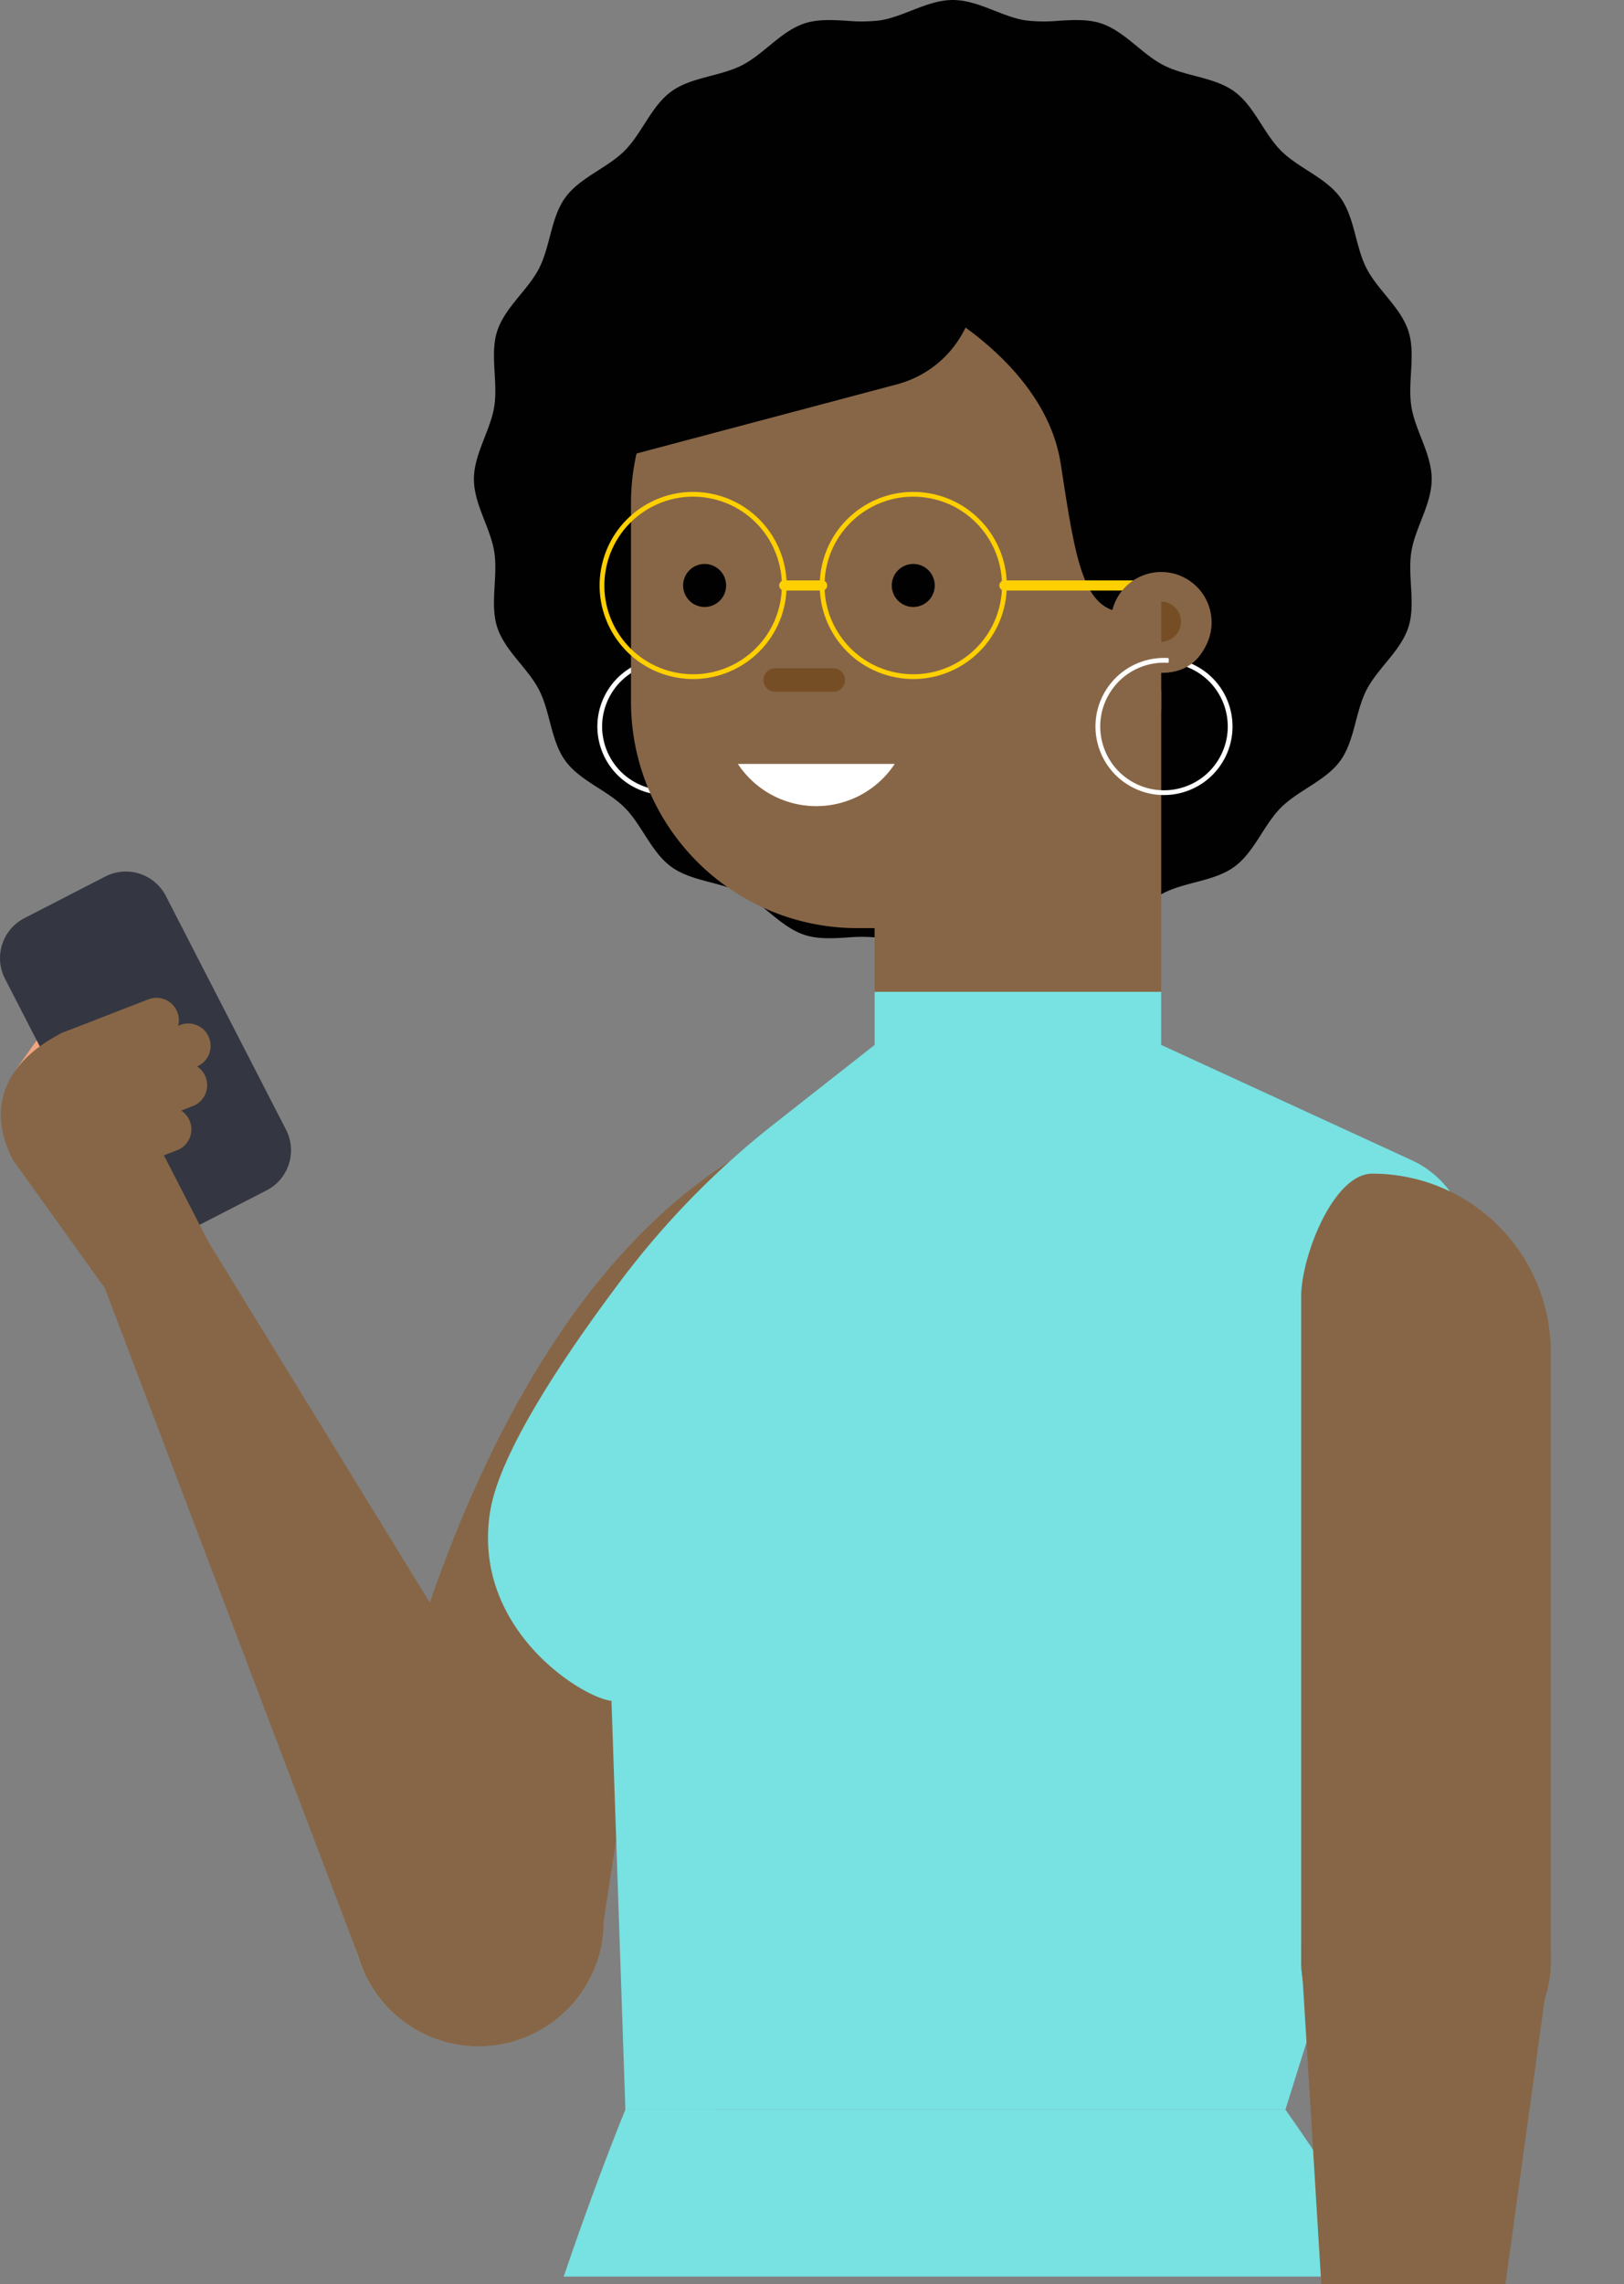 <svg xmlns="http://www.w3.org/2000/svg" xmlns:xlink="http://www.w3.org/1999/xlink" width="341.129" height="479.536" viewBox="0 0 341.129 479.536">
  <rect x="0" y="0" width="341.129" height="479.536" fill="#808080" stroke="none"/>
  <defs>
    <clipPath id="clip-path">
      <rect id="Rectangle_7383" data-name="Rectangle 7383" width="341.129" height="479.536" fill="none"/>
    </clipPath>
  </defs>
  <g id="Group_7726" data-name="Group 7726" transform="translate(0 0)">
    <g id="Group_7725" data-name="Group 7725" transform="translate(0 0)" clip-path="url(#clip-path)">
      <path id="Path_16577" data-name="Path 16577" d="M63.383,348.62a26.354,26.354,0,1,0,26.355-26.353A26.354,26.354,0,0,0,63.383,348.62" transform="translate(10.73 54.556)" fill="#78e1e1"/>
      <path id="Path_16578" data-name="Path 16578" d="M142.96,208.275l-4.967,16.989L116.09,367.92l-52.707,0S77.826,249.413,142.96,208.275" transform="translate(10.73 35.259)" fill="#876647"/>
      <path id="Path_16579" data-name="Path 16579" d="M113.33,336.89a26.348,26.348,0,1,0-11.778,35.351A26.348,26.348,0,0,0,113.33,336.89" transform="translate(10.735 54.566)" fill="#876647"/>
      <path id="Path_16580" data-name="Path 16580" d="M120.879,353.844,73.749,377.416,18.819,232.78l21.2-10.61Z" transform="translate(3.186 37.611)" fill="#876647"/>
      <path id="Path_16581" data-name="Path 16581" d="M40.2,223.123a11.854,11.854,0,1,0-5.3,15.9,11.853,11.853,0,0,0,5.3-15.9" transform="translate(3.004 36.663)" fill="#876647"/>
      <path id="Path_16582" data-name="Path 16582" d="M10.861,200.372l14.278-20.108a4.7,4.7,0,1,0-7.665-5.443L3.195,194.929a4.7,4.7,0,0,0,7.666,5.443" transform="translate(0.394 29.26)" fill="#f0a47f"/>
      <path id="Path_16583" data-name="Path 16583" d="M39.02,232.142l16.989-8.74a9.445,9.445,0,0,0,4.077-12.72L34.834,161.6a9.446,9.446,0,0,0-12.721-4.077l-16.987,8.74a9.444,9.444,0,0,0-4.077,12.72L26.3,228.065a9.445,9.445,0,0,0,12.72,4.077" transform="translate(0 26.49)" fill="#343741"/>
      <path id="Path_16584" data-name="Path 16584" d="M21.98,239.1l24.73-3.923-23.767-46.2A7.592,7.592,0,0,0,12.72,185.7C1.453,191.5-3.136,200.908,2.661,212.175Z" transform="translate(0.025 31.295)" fill="#876647"/>
      <path id="Path_16585" data-name="Path 16585" d="M15.222,195.166l17.853-6.934a4.7,4.7,0,0,0-3.4-8.764L11.818,186.4a4.7,4.7,0,1,0,3.4,8.764" transform="translate(1.493 30.328)" fill="#876647"/>
      <path id="Path_16586" data-name="Path 16586" d="M13.116,203.317l26.938-10.463a4.7,4.7,0,1,0-3.4-8.763L9.712,194.553a4.7,4.7,0,1,0,3.4,8.764" transform="translate(1.136 31.11)" fill="#876647"/>
      <path id="Path_16587" data-name="Path 16587" d="M20.307,206.835,38.16,199.9a4.7,4.7,0,0,0-3.4-8.764L16.9,198.071a4.7,4.7,0,0,0,3.4,8.764" transform="translate(2.354 32.303)" fill="#876647"/>
      <path id="Path_16588" data-name="Path 16588" d="M17.471,214.759l17.853-6.934a4.7,4.7,0,0,0-3.4-8.764L14.067,206a4.7,4.7,0,1,0,3.4,8.764" transform="translate(1.874 33.645)" fill="#876647"/>
      <path id="Path_16589" data-name="Path 16589" d="M286.318,100.593c0,5.271-3.479,10.206-4.273,15.259-.815,5.181.965,10.947-.623,15.834-1.614,4.968-6.453,8.587-8.8,13.176-2.372,4.64-2.471,10.679-5.51,14.858-3.061,4.2-8.776,6.15-12.442,9.816s-5.613,9.381-9.816,12.438c-4.179,3.044-10.218,3.142-14.858,5.51-4.588,2.348-8.2,7.184-13.176,8.8-2.757.892-5.8.717-8.853.538a33.186,33.186,0,0,0-6.982.081c-5.05.794-9.988,4.277-15.259,4.277s-10.209-3.483-15.259-4.277a33.186,33.186,0,0,0-6.982-.081c-3.057.179-6.1.354-8.853-.538-4.968-1.617-8.587-6.453-13.18-8.8-4.64-2.368-10.674-2.466-14.857-5.51-4.2-3.057-6.15-8.775-9.813-12.441s-9.386-5.613-12.442-9.813c-3.042-4.179-3.141-10.218-5.51-14.858-2.343-4.588-7.183-8.207-8.8-13.176-1.583-4.888.192-10.653-.623-15.834-.794-5.054-4.273-9.988-4.273-15.259s3.479-10.209,4.273-15.258c.815-5.187-.96-10.953.623-15.836,1.614-4.972,6.453-8.587,8.8-13.18,2.369-4.639,2.467-10.679,5.51-14.857,3.061-4.2,8.78-6.15,12.446-9.817s5.609-9.381,9.813-12.438c4.179-3.042,10.218-3.141,14.858-5.51,4.588-2.343,8.207-7.183,13.176-8.8,2.757-.891,5.8-.717,8.853-.538a33.106,33.106,0,0,0,6.982-.081C175.521,3.483,180.454,0,185.73,0s10.209,3.483,15.259,4.277a33.1,33.1,0,0,0,6.982.081c3.057-.179,6.1-.353,8.853.538,4.972,1.618,8.587,6.458,13.176,8.8,4.64,2.369,10.679,2.467,14.858,5.51,4.2,3.057,6.15,8.776,9.816,12.442s9.381,5.613,12.442,9.813c3.039,4.183,3.137,10.218,5.51,14.857,2.343,4.593,7.183,8.208,8.8,13.18,1.588,4.883-.192,10.649.623,15.836.794,5.049,4.273,9.982,4.273,15.258" transform="translate(14.414)" fill="#010101"/>
      <ellipse id="Ellipse_1072" data-name="Ellipse 1072" cx="13.888" cy="13.888" rx="13.888" ry="13.888" transform="matrix(0.447, -0.894, 0.894, 0.447, 121.238, 158.727)" fill="none" stroke="#fff" stroke-width="1"/>
      <path id="Path_16591" data-name="Path 16591" d="M274.918,413.817a382.457,382.457,0,0,0-22.049-35.053H114.222s-5.8,14-12.958,35.053Z" transform="translate(17.143 64.121)" fill="#78e1e1"/>
      <path id="Path_16592" data-name="Path 16592" d="M224.9,187.609H164.7l-52.35,223.513H250.992l29.851-95.213,7.545-77.482.779-4.33a20.522,20.522,0,0,0-11.623-22.275Z" transform="translate(19.019 31.76)" fill="#78e1e1"/>
      <path id="Path_16593" data-name="Path 16593" d="M177.2,49.713H160.884a47.53,47.53,0,0,0-47.53,47.532V138.9a47.53,47.53,0,0,0,47.53,47.532H177.2A47.531,47.531,0,0,0,224.729,138.9V97.245A47.531,47.531,0,0,0,177.2,49.713" transform="translate(19.19 8.416)" fill="#876647"/>
      <rect id="Rectangle_7381" data-name="Rectangle 7381" width="60.202" height="74.366" transform="translate(183.716 145.004)" fill="#876647"/>
      <path id="Path_16594" data-name="Path 16594" d="M167.265,56.258S191.3,68.433,194.5,89.46s4.826,30.9,13.615,31.152,9.034-10.159,9.034-10.159V90.889S215.816,61.166,201.3,50.523s-34.038,5.734-34.038,5.734" transform="translate(28.316 7.944)" fill="#010101"/>
      <path id="Path_16595" data-name="Path 16595" d="M160.207,106.02a4.514,4.514,0,1,0,4.256-4.758,4.515,4.515,0,0,0-4.256,4.758" transform="translate(27.12 17.141)" fill="#010101"/>
      <path id="Path_16596" data-name="Path 16596" d="M122.727,106.02a4.514,4.514,0,1,0,4.256-4.758,4.515,4.515,0,0,0-4.256,4.758" transform="translate(20.775 17.141)" fill="#010101"/>
      <path id="Path_16597" data-name="Path 16597" d="M147.747,204.21A177.214,177.214,0,0,0,115.629,237c-11.556,15.355-25.431,35.9-27.492,48.439-4.055,24.666,19.252,39.2,25.465,39.872l2.922,85.811h19.114L168.875,187.61Z" transform="translate(14.841 31.76)" fill="#78e1e1"/>
      <rect id="Rectangle_7382" data-name="Rectangle 7382" width="60.202" height="18.081" transform="translate(183.716 208.217)" fill="#78e1e1"/>
      <ellipse id="Ellipse_1073" data-name="Ellipse 1073" cx="19.141" cy="19.141" rx="19.141" ry="19.141" transform="translate(169.419 138.086) rotate(-79.099)" fill="none" stroke="#ffd000" stroke-width="1"/>
      <ellipse id="Ellipse_1074" data-name="Ellipse 1074" cx="19.141" cy="19.141" rx="19.141" ry="19.141" transform="translate(122.565 137.142) rotate(-76.717)" fill="none" stroke="#ffd000" stroke-width="1"/>
      <line id="Line_852" data-name="Line 852" x2="7.961" transform="translate(164.733 122.91)" fill="none" stroke="#ffd000" stroke-linecap="round" stroke-linejoin="round" stroke-width="2.123"/>
      <line id="Line_853" data-name="Line 853" x2="32.11" transform="translate(210.976 122.91)" fill="none" stroke="#ffd000" stroke-linecap="round" stroke-linejoin="round" stroke-width="2.123"/>
      <path id="Path_16598" data-name="Path 16598" d="M199.556,113.424A10.58,10.58,0,1,0,209.99,102.7a10.58,10.58,0,0,0-10.434,10.725" transform="translate(33.783 17.386)" fill="#876647"/>
      <ellipse id="Ellipse_1075" data-name="Ellipse 1075" cx="13.888" cy="13.888" rx="13.888" ry="13.888" transform="matrix(0.526, -0.851, 0.851, 0.526, 225.379, 157.028)" fill="none" stroke="#fff" stroke-width="1"/>
      <path id="Path_16599" data-name="Path 16599" d="M208.829,122.347v-.882a1.742,1.742,0,0,0-.071-3.444c-3.737,0,10.5-6.4,10.5-6.4s-.239,10.725-10.434,10.725" transform="translate(35.235 18.896)" fill="#876647"/>
      <path id="Path_16600" data-name="Path 16600" d="M286.192,355.639a26.22,26.22,0,1,1-26.283-26.157,26.221,26.221,0,0,1,26.283,26.157" transform="translate(39.572 55.778)" fill="#876647"/>
      <path id="Path_16601" data-name="Path 16601" d="M286.192,351.852l-52.44.126,4.217,69.065h38.683Z" transform="translate(39.572 58.492)" fill="#876647"/>
      <path id="Path_16603" data-name="Path 16603" d="M286.192,355.7a26.22,26.22,0,1,1-26.221-26.22,26.222,26.222,0,0,1,26.221,26.22" transform="translate(39.572 55.778)" fill="#876647"/>
      <path id="Path_16604" data-name="Path 16604" d="M248.7,210.72h0c-8.258,0-14.952,17.529-14.952,25.786l0,139.3,52.44,0V248.212A37.492,37.492,0,0,0,248.7,210.72" transform="translate(39.571 35.673)" fill="#876647"/>
      <path id="Path_16606" data-name="Path 16606" d="M132.557,137.16a19.741,19.741,0,0,0,32.938,0Z" transform="translate(22.441 23.22)" fill="#fff"/>
      <line id="Line_854" data-name="Line 854" x2="12.217" transform="translate(162.824 142.764)" fill="none" stroke="#764e25" stroke-linecap="round" stroke-miterlimit="10" stroke-width="4.922"/>
      <path id="Path_16607" data-name="Path 16607" d="M171.373,75.889c17.873-4.741,22.965-28.327,8.066-39.273-7.225-5.307-16.838-8.87-29.533-8.017a49.88,49.88,0,0,0-49.732,49.732V94.783Z" transform="translate(16.958 4.82)" fill="#010101"/>
      <path id="Path_16612" data-name="Path 16612" d="M208.6,108.013a4.221,4.221,0,0,1,0,8.441" transform="translate(35.315 18.285)" fill="#764e25"/>
    </g>
  </g>
</svg>
